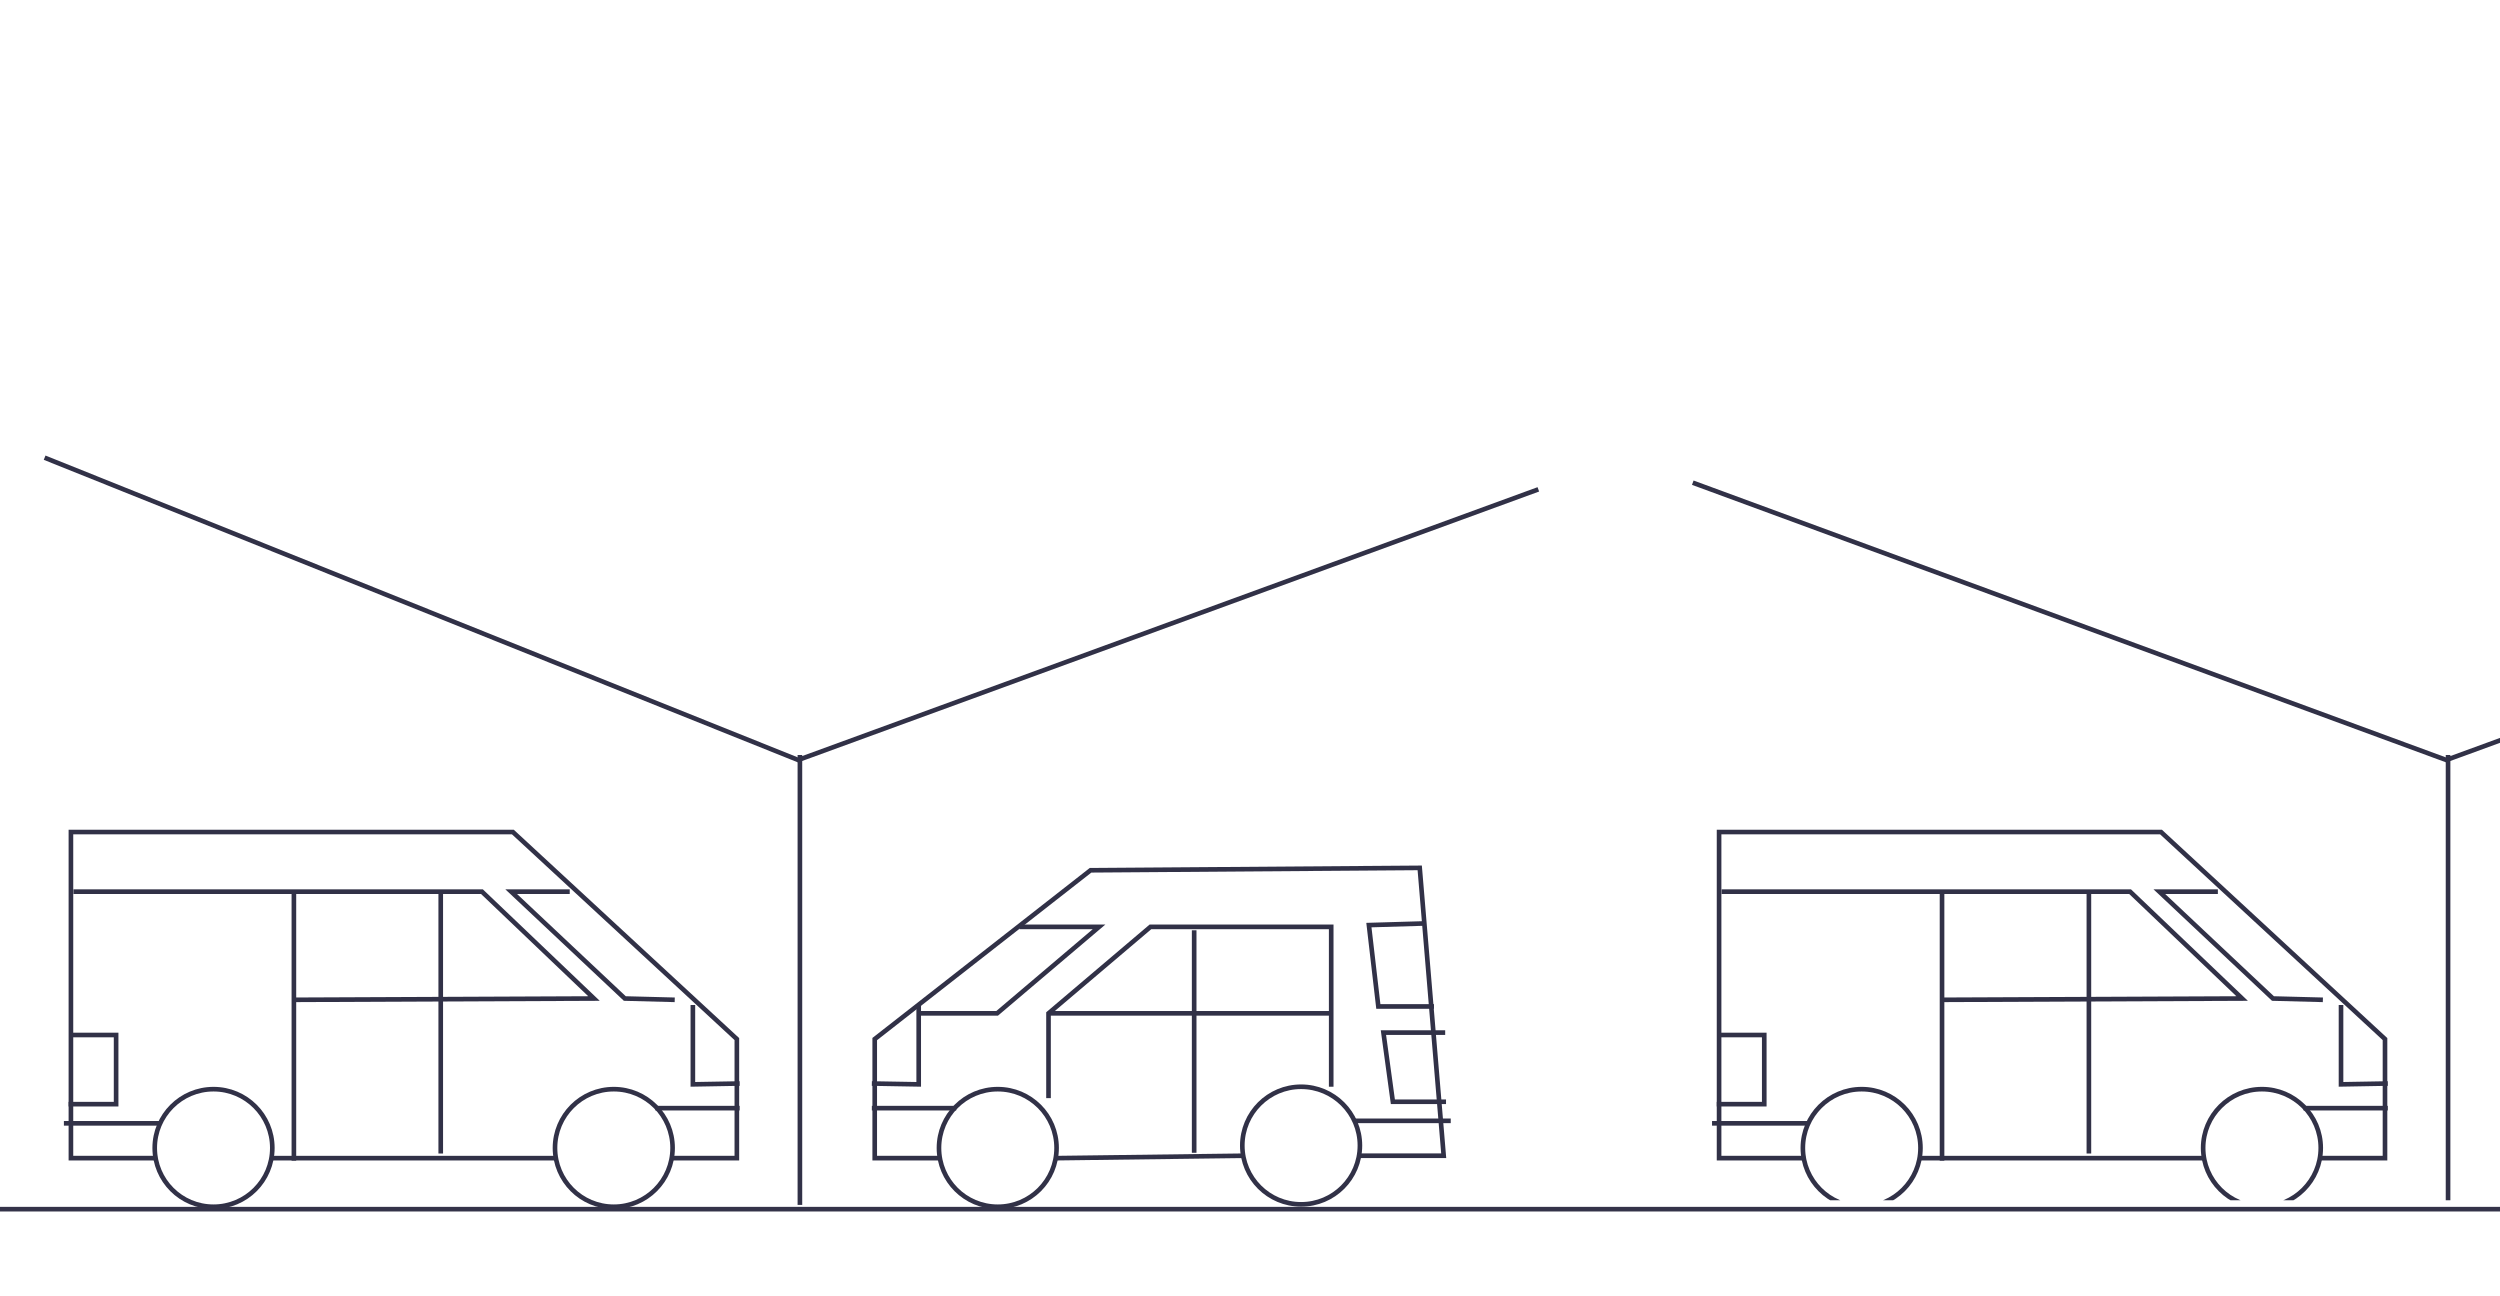 <?xml version="1.0" encoding="UTF-8"?><svg id="a" xmlns="http://www.w3.org/2000/svg" xmlns:xlink="http://www.w3.org/1999/xlink" viewBox="0 0 270 140"><defs><style>.c,.d,.e{fill:none;}.f{clip-path:url(#b);}.d{stroke:#313147;}.d,.e{stroke-miterlimit:10;stroke-width:.5px;}.e{stroke:#343349;}</style><clipPath id="b"><rect class="c" x="176.5" y="25.13" width="94" height="104.5"/></clipPath></defs><line class="d" x1="29.25" y1="125.08" x2="59.93" y2="125.08"/><polyline class="d" points="72.66 125.08 79.58 125.08 79.58 112.22 55.39 89.86 7.66 89.86 7.66 125.08 16.97 125.08"/><circle class="d" cx="66.29" cy="123.98" r="6.35"/><circle class="d" cx="23.06" cy="123.98" r="6.35"/><polyline class="d" points="74.83 108.54 74.83 117.11 79.88 117.02"/><line class="d" x1="79.88" y1="119.68" x2="70.78" y2="119.68"/><path class="d" d="M17.4,121.32H6.9"/><polyline class="d" points="7.5 111.78 12.54 111.78 12.54 119.25 7.41 119.25"/><polyline class="d" points="31.63 107.98 64.15 107.84 52.05 96.3 7.93 96.3"/><polyline class="d" points="61.53 96.3 55.21 96.3 67.48 107.84 72.87 107.98"/><line class="d" x1="47.6" y1="124.58" x2="47.6" y2="96.33"/><line class="d" x1="31.74" y1="96.24" x2="31.74" y2="125.35"/><line class="d" x1="134.33" y1="124.82" x2="114.12" y2="125.08"/><polyline class="d" points="101.39 125.08 94.47 125.08 94.47 112.22 117.78 93.99 153.33 93.73 155.92 124.82 146.61 124.82"/><path class="d" d="M114.11,123.98c0,3.51-2.84,6.35-6.35,6.35-3.51,0-6.35-2.84-6.35-6.35s2.84-6.35,6.35-6.35,6.35,2.84,6.35,6.35Z"/><circle class="d" cx="140.52" cy="123.72" r="6.35"/><polyline class="d" points="99.22 108.54 99.22 117.11 94.16 117.02"/><line class="d" x1="94.16" y1="119.68" x2="103.27" y2="119.68"/><path class="d" d="M146.18,121.05h10.5"/><polyline class="d" points="156.08 111.52 149.41 111.52 150.43 118.99 156.17 118.99"/><polyline class="d" points="143.77 117.37 143.77 100.1 124.25 100.1 113.24 109.44 113.24 118.6"/><polyline class="d" points="110.1 100.1 118.7 100.1 107.69 109.44 99.37 109.44"/><line class="d" x1="113.24" y1="109.44" x2="143.78" y2="109.44"/><line class="d" x1="128.97" y1="100.47" x2="128.97" y2="124.5"/><polyline class="d" points="153.94 99.73 147.84 99.91 148.86 108.7 154.87 108.7"/><line class="d" x1="86.39" y1="130.13" x2="86.39" y2="81.54"/><polyline class="d" points="166.14 52.85 86.2 82.08 4.82 49.43"/><g class="f"><g><line class="d" x1="207.25" y1="125.08" x2="237.93" y2="125.08"/><polyline class="d" points="250.66 125.08 257.58 125.08 257.58 112.22 233.39 89.86 185.66 89.86 185.66 125.08 194.97 125.08"/><circle class="d" cx="244.29" cy="123.98" r="6.35"/><circle class="d" cx="201.06" cy="123.98" r="6.35"/><polyline class="d" points="252.83 108.54 252.83 117.11 257.88 117.02"/><line class="d" x1="257.88" y1="119.68" x2="248.78" y2="119.68"/><path class="d" d="M195.4,121.32h-10.5"/><polyline class="d" points="185.5 111.78 190.54 111.78 190.54 119.25 185.41 119.25"/><polyline class="d" points="209.63 107.98 242.15 107.84 230.05 96.3 185.93 96.3"/><polyline class="d" points="239.53 96.3 233.21 96.3 245.48 107.84 250.87 107.98"/><line class="d" x1="225.6" y1="124.58" x2="225.6" y2="96.33"/><line class="d" x1="209.74" y1="96.24" x2="209.74" y2="125.35"/><line class="d" x1="264.39" y1="134.75" x2="264.39" y2="81.54"/><polyline class="d" points="344.14 52.85 264.2 82.08 182.82 52.13"/></g></g><line class="e" x1="272" y1="130.59" x2="-2" y2="130.59"/></svg>